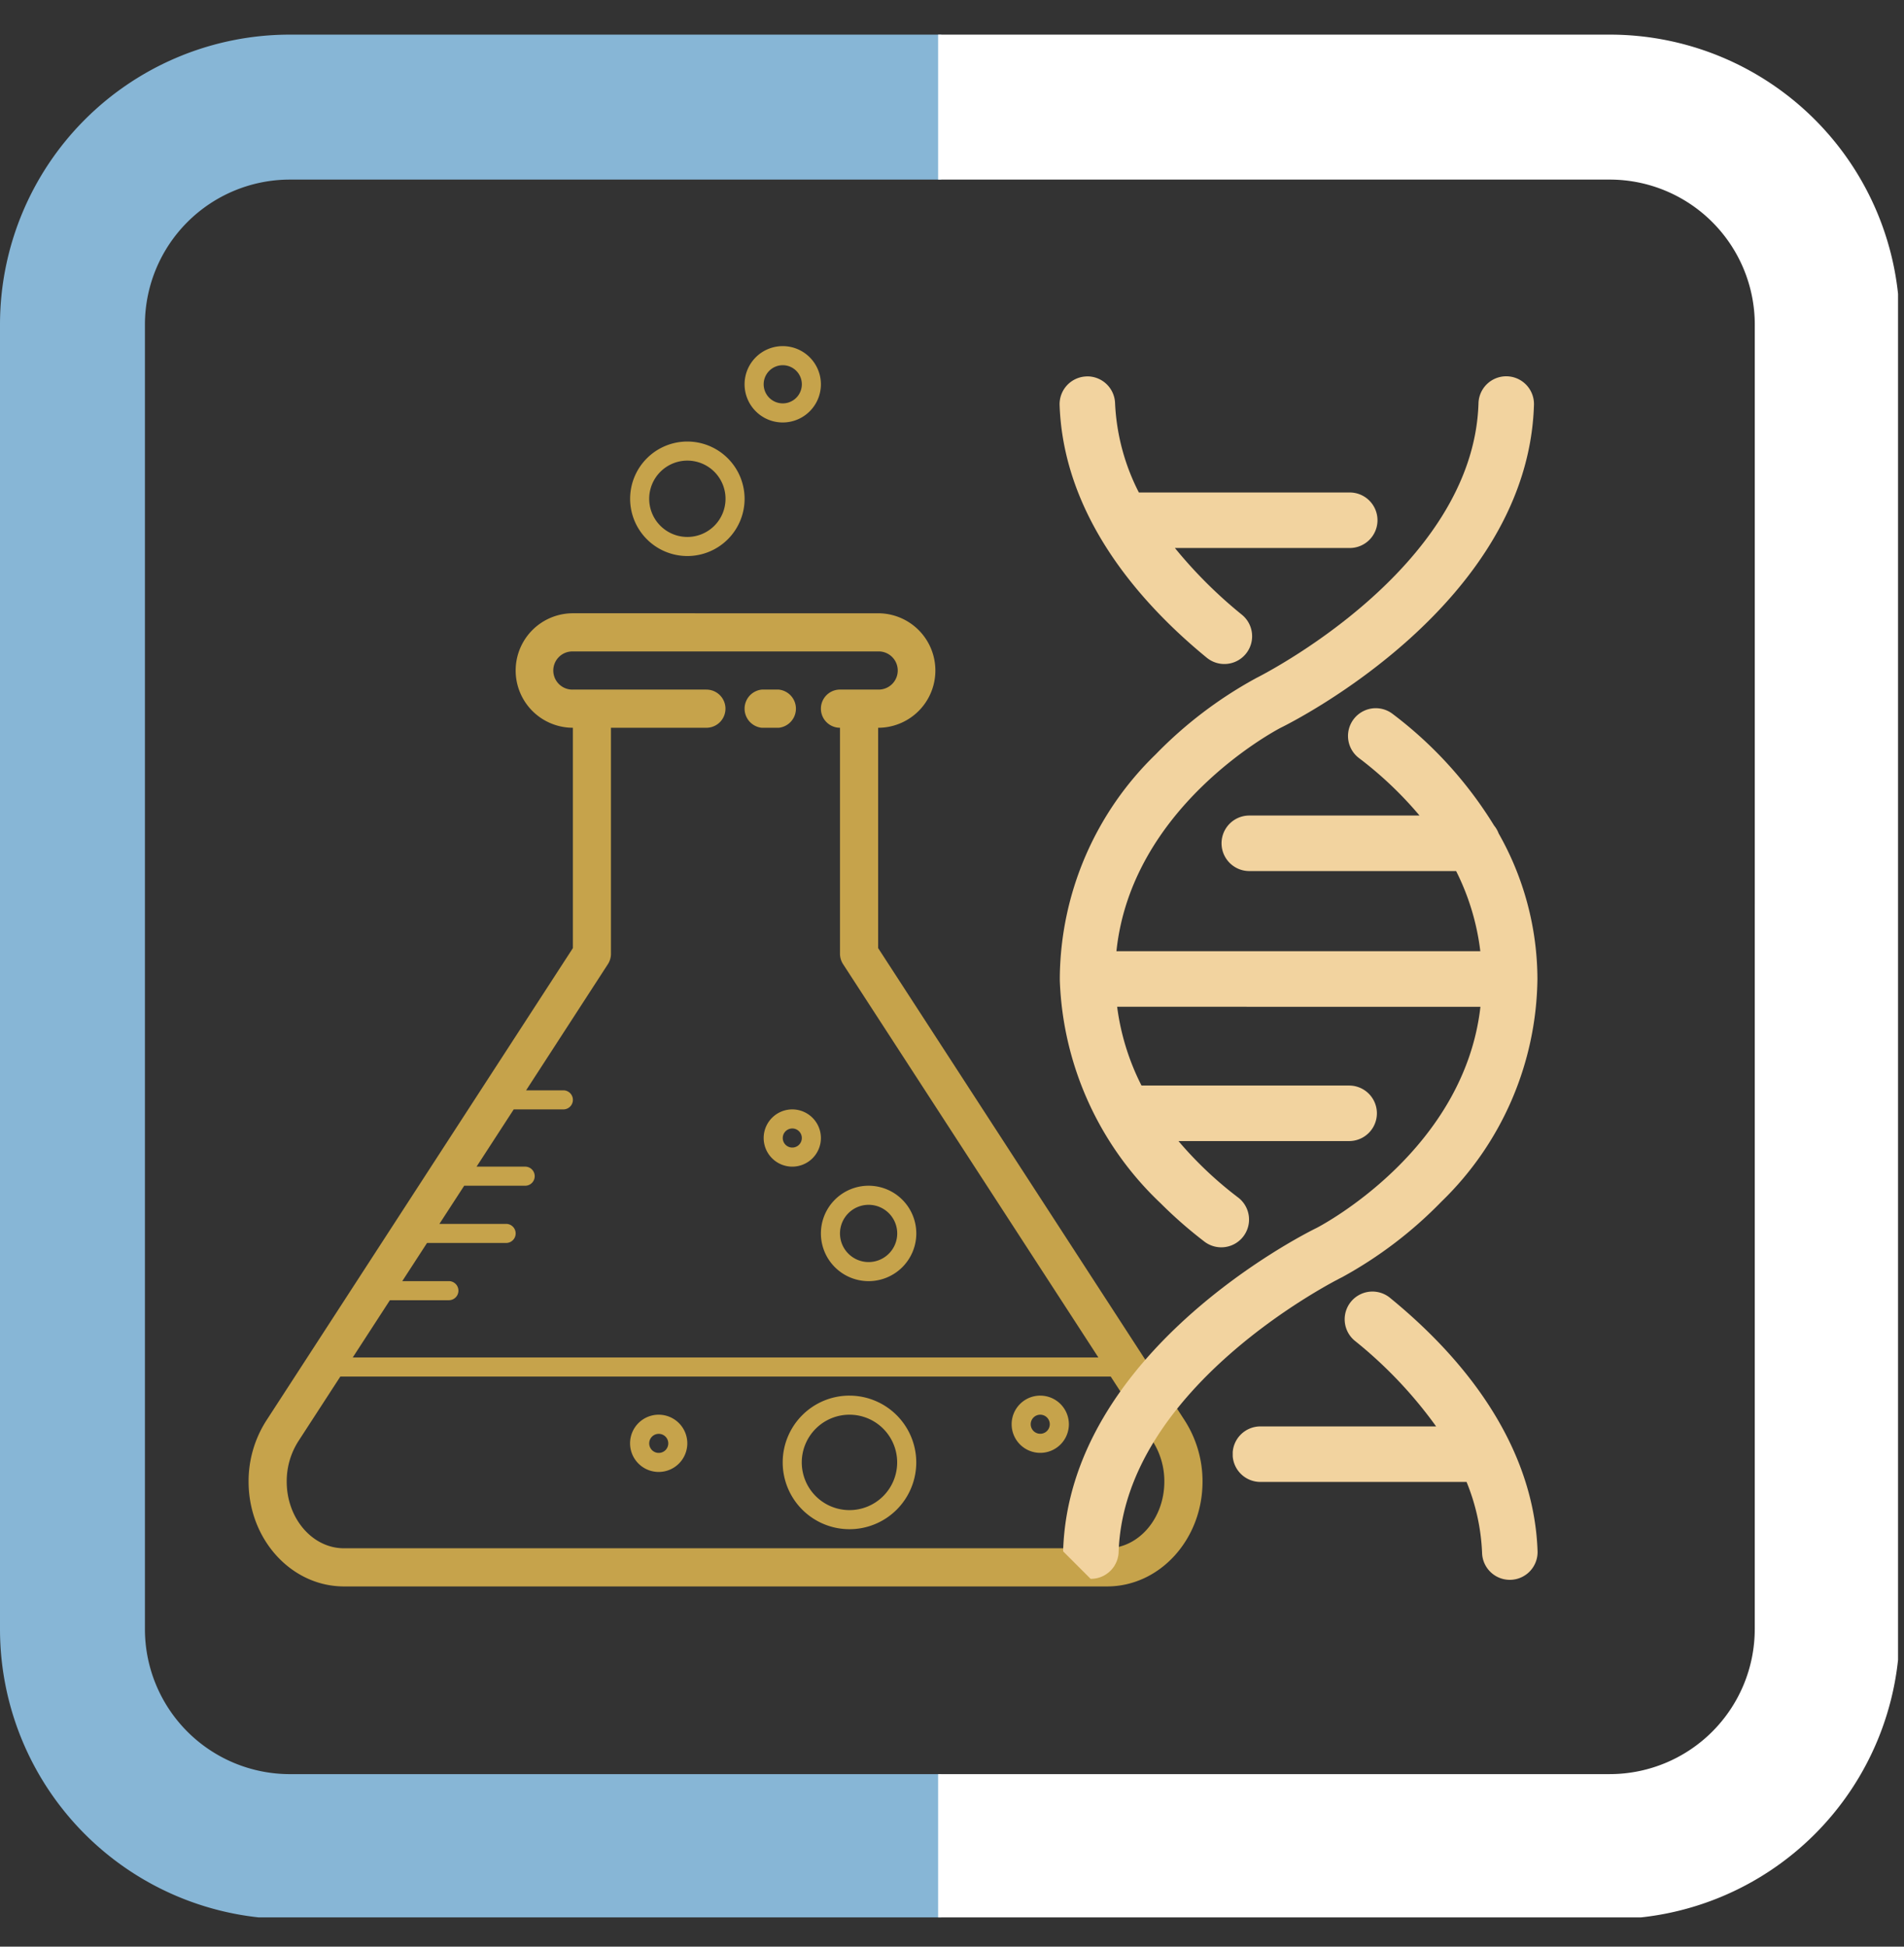 <?xml version="1.0" encoding="UTF-8"?>
<svg xmlns="http://www.w3.org/2000/svg" xmlns:xlink="http://www.w3.org/1999/xlink" width="135" height="138" viewBox="0 0 135 138">
  <rect x="0" y="0" width="135" height="138" fill="#333333" stroke="none"/>
  <defs>
    <clipPath id="clip-path">
      <rect id="Rectangle_106" data-name="Rectangle 106" width="135" height="138" rx="10" transform="translate(1298 3079.619)" fill="#141f3e"></rect>
    </clipPath>
    <clipPath id="clip-path-2">
      <path id="Path_2663" data-name="Path 2663" d="M.109.749H66.844V134.22H.109Zm0,0" transform="translate(-0.109 -0.749)"></path>
    </clipPath>
    <clipPath id="clip-path-3">
      <path id="Path_2665" data-name="Path 2665" d="M87.591.749h68.063V134.22H87.591Zm0,0" transform="translate(-87.591 -0.749)"></path>
    </clipPath>
    <clipPath id="clip-path-4">
      <path id="Path_2667" data-name="Path 2667" d="M23.263,29.778H91.087v87.97H23.263Zm0,0" transform="translate(-23.263 -29.778)"></path>
    </clipPath>
    <clipPath id="clip-path-5">
      <path id="Path_2671" data-name="Path 2671" d="M98.762,32.606H121.4v20.48H98.762Zm0,0" transform="translate(-98.762 -32.606)"></path>
    </clipPath>
    <clipPath id="clip-path-6">
      <path id="Path_2670" data-name="Path 2670" d="M102.7,11.535l58.987,58.987-57.915,57.914L44.79,69.449Zm0,0" transform="translate(-44.79 -11.535)"></path>
    </clipPath>
    <clipPath id="clip-path-7">
      <path id="Path_2669" data-name="Path 2669" d="M161.515,70.345,102.529,11.359,44.614,69.272,103.6,128.259Zm0,0" transform="translate(-44.614 -11.359)"></path>
    </clipPath>
    <clipPath id="clip-path-8">
      <path id="Path_2675" data-name="Path 2675" d="M98.762,32.606h34.133v85.331H98.762Zm0,0" transform="translate(-98.762 -32.606)"></path>
    </clipPath>
    <clipPath id="clip-path-11">
      <path id="Path_2679" data-name="Path 2679" d="M115.065,117.9H136.8v20.48H115.065Zm0,0" transform="translate(-115.065 -117.9)"></path>
    </clipPath>
  </defs>
  <g id="Mask_Group_13" data-name="Mask Group 13" transform="translate(-1298 -3079.619)" clip-path="url(#clip-path)">
    <g id="Pharma" transform="translate(1298 3082.074)">
      <g id="Group_230" data-name="Group 230" transform="translate(0 0)" clip-path="url(#clip-path-2)">
        <path id="Path_2662" data-name="Path 2662" d="M113.146.749H20.661A20.553,20.553,0,0,0,.109,21.3v92.486a20.553,20.553,0,0,0,20.552,20.553h92.486A20.553,20.553,0,0,0,133.7,113.786V21.3A20.553,20.553,0,0,0,113.146.749Zm10.276,113.038a10.284,10.284,0,0,1-10.276,10.276H20.661a10.28,10.28,0,0,1-10.276-10.276V21.3A10.283,10.283,0,0,1,20.661,11.025h92.486A10.286,10.286,0,0,1,123.423,21.3Zm0,0" transform="translate(-0.109 -0.749)" fill="#87b6d6"></path>
      </g>
      <g id="Group_231" data-name="Group 231" transform="translate(66.515 0)" clip-path="url(#clip-path-3)">
        <path id="Path_2664" data-name="Path 2664" d="M114.6.749H22.116A20.553,20.553,0,0,0,1.563,21.3v92.486a20.554,20.554,0,0,0,20.553,20.553H114.6a20.553,20.553,0,0,0,20.552-20.553V21.3A20.553,20.553,0,0,0,114.6.749Zm10.276,113.038A10.284,10.284,0,0,1,114.6,124.062H22.116A10.28,10.28,0,0,1,11.84,113.786V21.3A10.283,10.283,0,0,1,22.116,11.025H114.6A10.286,10.286,0,0,1,124.878,21.3Zm0,0" transform="translate(-66.973 -0.749)" fill="#fff"></path>
      </g>
      <g id="Group_232" data-name="Group 232" transform="translate(17.605 22.072)" clip-path="url(#clip-path-4)">
        <path id="Path_2666" data-name="Path 2666" d="M61.164,29.791A2.706,2.706,0,1,0,63.869,32.5,2.708,2.708,0,0,0,61.164,29.791Zm0,1.353A1.353,1.353,0,1,1,59.811,32.5,1.354,1.354,0,0,1,61.164,31.144ZM54.4,36.555a4.058,4.058,0,1,0,4.058,4.058A4.063,4.063,0,0,0,54.4,36.555Zm0,1.352a2.706,2.706,0,1,1-2.706,2.706A2.708,2.708,0,0,1,54.4,37.907ZM46.284,48.729a4.058,4.058,0,0,0,0,8.116V72.465L24.564,105.934a7.96,7.96,0,0,0-1.274,4.354c0,4.1,3.034,7.429,6.763,7.429H84.163c3.73,0,6.764-3.333,6.764-7.429a7.992,7.992,0,0,0-1.274-4.354L67.927,72.465V56.846a4.058,4.058,0,1,0,0-8.116Zm0,2.705H67.927a1.353,1.353,0,1,1,0,2.705H65.222a1.353,1.353,0,0,0,0,2.706V72.867a1.354,1.354,0,0,0,.22.737l18.1,27.881H30.675l2.634-4.058h4.182a.676.676,0,0,0,0-1.353H34.186l1.756-2.705H41.55a.676.676,0,1,0,0-1.353H36.82l1.757-2.705H42.9a.676.676,0,1,0,0-1.353H39.454L42.089,83.9h3.519a.676.676,0,1,0,0-1.352H42.966l5.8-8.944a1.352,1.352,0,0,0,.217-.737V56.846h6.766a1.353,1.353,0,0,0,0-2.706H46.284a1.353,1.353,0,1,1,0-2.705ZM59.671,54.14a1.361,1.361,0,0,0,0,2.706h1.213a1.361,1.361,0,0,0,0-2.706ZM61.84,83.9a2.029,2.029,0,1,0,2.029,2.029A2.032,2.032,0,0,0,61.84,83.9Zm0,1.353a.676.676,0,1,1-.676.676A.678.678,0,0,1,61.84,85.253Zm5.411,4.058a3.382,3.382,0,1,0,3.382,3.382A3.386,3.386,0,0,0,67.252,89.311Zm0,1.353a2.029,2.029,0,1,1-2.029,2.029A2.031,2.031,0,0,1,67.252,90.664ZM29.795,102.838H84.417l2.967,4.57a5.259,5.259,0,0,1,.835,2.88c0,2.606-1.821,4.724-4.059,4.724H30.051c-2.237,0-4.058-2.119-4.058-4.724a5.266,5.266,0,0,1,.835-2.88Zm36.1,1.352a4.735,4.735,0,1,0,4.735,4.735A4.74,4.74,0,0,0,65.9,104.191Zm13.527,0a2.029,2.029,0,1,0,2.029,2.029A2.032,2.032,0,0,0,79.426,104.191Zm-27.055,1.353a2.029,2.029,0,1,0,2.029,2.029A2.031,2.031,0,0,0,52.371,105.543Zm13.527,0a3.382,3.382,0,1,1-3.382,3.382A3.385,3.385,0,0,1,65.9,105.543Zm13.527,0a.676.676,0,1,1-.676.676A.677.677,0,0,1,79.426,105.543ZM52.371,106.9a.676.676,0,1,1-.676.676A.677.677,0,0,1,52.371,106.9Zm0,0" transform="translate(-23.269 -29.781)" fill="#c6a34b"></path>
      </g>
      <g id="Group_235" data-name="Group 235" transform="translate(75.009 24.222)" clip-path="url(#clip-path-5)">
        <g id="Group_234" data-name="Group 234" transform="translate(-41.036 -16.021)" clip-path="url(#clip-path-6)">
          <g id="Group_233" data-name="Group 233" transform="translate(-0.134 -0.134)" clip-path="url(#clip-path-7)">
            <path id="Path_2668" data-name="Path 2668" d="M100.815,32.613a1.968,1.968,0,0,1,2.037,1.9,15.373,15.373,0,0,0,1.688,6.33h14.906a1.968,1.968,0,1,1,0,3.935H107.095a32.555,32.555,0,0,0,4.753,4.733,1.968,1.968,0,1,1-2.493,3.046c-.948-.776-1.935-1.652-2.909-2.627-3.754-3.754-7.3-8.944-7.526-15.276a1.968,1.968,0,0,1,1.9-2.038" transform="translate(-57.629 -16.452)" fill="#f2d39f"></path>
          </g>
        </g>
      </g>
      <g id="Group_238" data-name="Group 238" transform="translate(75.009 24.222)" clip-path="url(#clip-path-8)">
        <g id="Group_237" data-name="Group 237" transform="translate(-41.036 -16.021)" clip-path="url(#clip-path-6)">
          <g id="Group_236" data-name="Group 236" transform="translate(-0.134 -0.134)" clip-path="url(#clip-path-7)">
            <path id="Path_2672" data-name="Path 2672" d="M112.827,54.015c.154-.076,15.441-7.687,15.794-19.5a1.967,1.967,0,1,1,3.933.116c-.419,14.047-16.928,22.388-17.975,22.9-.565.3-10.569,5.683-11.629,15.83l25.8,0a17.169,17.169,0,0,0-1.715-5.681l-14.664,0a1.968,1.968,0,0,1,0-3.936l12.069,0a26.623,26.623,0,0,0-4.314-4.09,1.968,1.968,0,0,1,2.386-3.13,28.747,28.747,0,0,1,7.215,7.93,1.971,1.971,0,0,1,.324.56A21,21,0,0,1,132.8,75.326v0h0v0A22.319,22.319,0,0,1,126,91.108a29.7,29.7,0,0,1-7.048,5.363l-.048.024c-.154.076-15.44,7.689-15.8,19.5a1.968,1.968,0,0,1-3.933-.119c.423-14.052,16.95-22.4,17.979-22.9.577-.3,10.465-5.613,11.608-15.671L103,77.3a17.175,17.175,0,0,0,1.727,5.585h14.722a1.968,1.968,0,1,1,0,3.936h-12.1a26.724,26.724,0,0,0,4.261,4.025,1.968,1.968,0,0,1-2.385,3.13,31.068,31.068,0,0,1-3.126-2.73,22.855,22.855,0,0,1-7.164-15.821c0-.03,0-.061,0-.093,0-.014,0-.027,0-.041,0-.038,0-.074,0-.112a22.307,22.307,0,0,1,6.785-15.758,29.848,29.848,0,0,1,7.066-5.382l.053-.027" transform="translate(-57.63 -16.452)" fill="#f2d39f"></path>
          </g>
        </g>
      </g>
      <g id="Group_241" data-name="Group 241" transform="translate(87.404 89.074)" clip-path="url(#clip-path-11)">
        <g id="Group_240" data-name="Group 240" transform="translate(-53.432 -80.873)" clip-path="url(#clip-path-6)">
          <g id="Group_239" data-name="Group 239" transform="translate(-0.134 -0.134)" clip-path="url(#clip-path-7)">
            <path id="Path_2676" data-name="Path 2676" d="M117.085,127.509H129.5a30.891,30.891,0,0,0-5.735-6.048,1.968,1.968,0,1,1,2.493-3.045c6.6,5.4,10.205,11.591,10.433,17.9a1.968,1.968,0,1,1-3.933.142,14.853,14.853,0,0,0-1.1-5.014H117.085a1.968,1.968,0,1,1,0-3.935" transform="translate(-61.512 -36.911)" fill="#f2d39f"></path>
          </g>
        </g>
      </g>
    </g>
  </g>
</svg>
